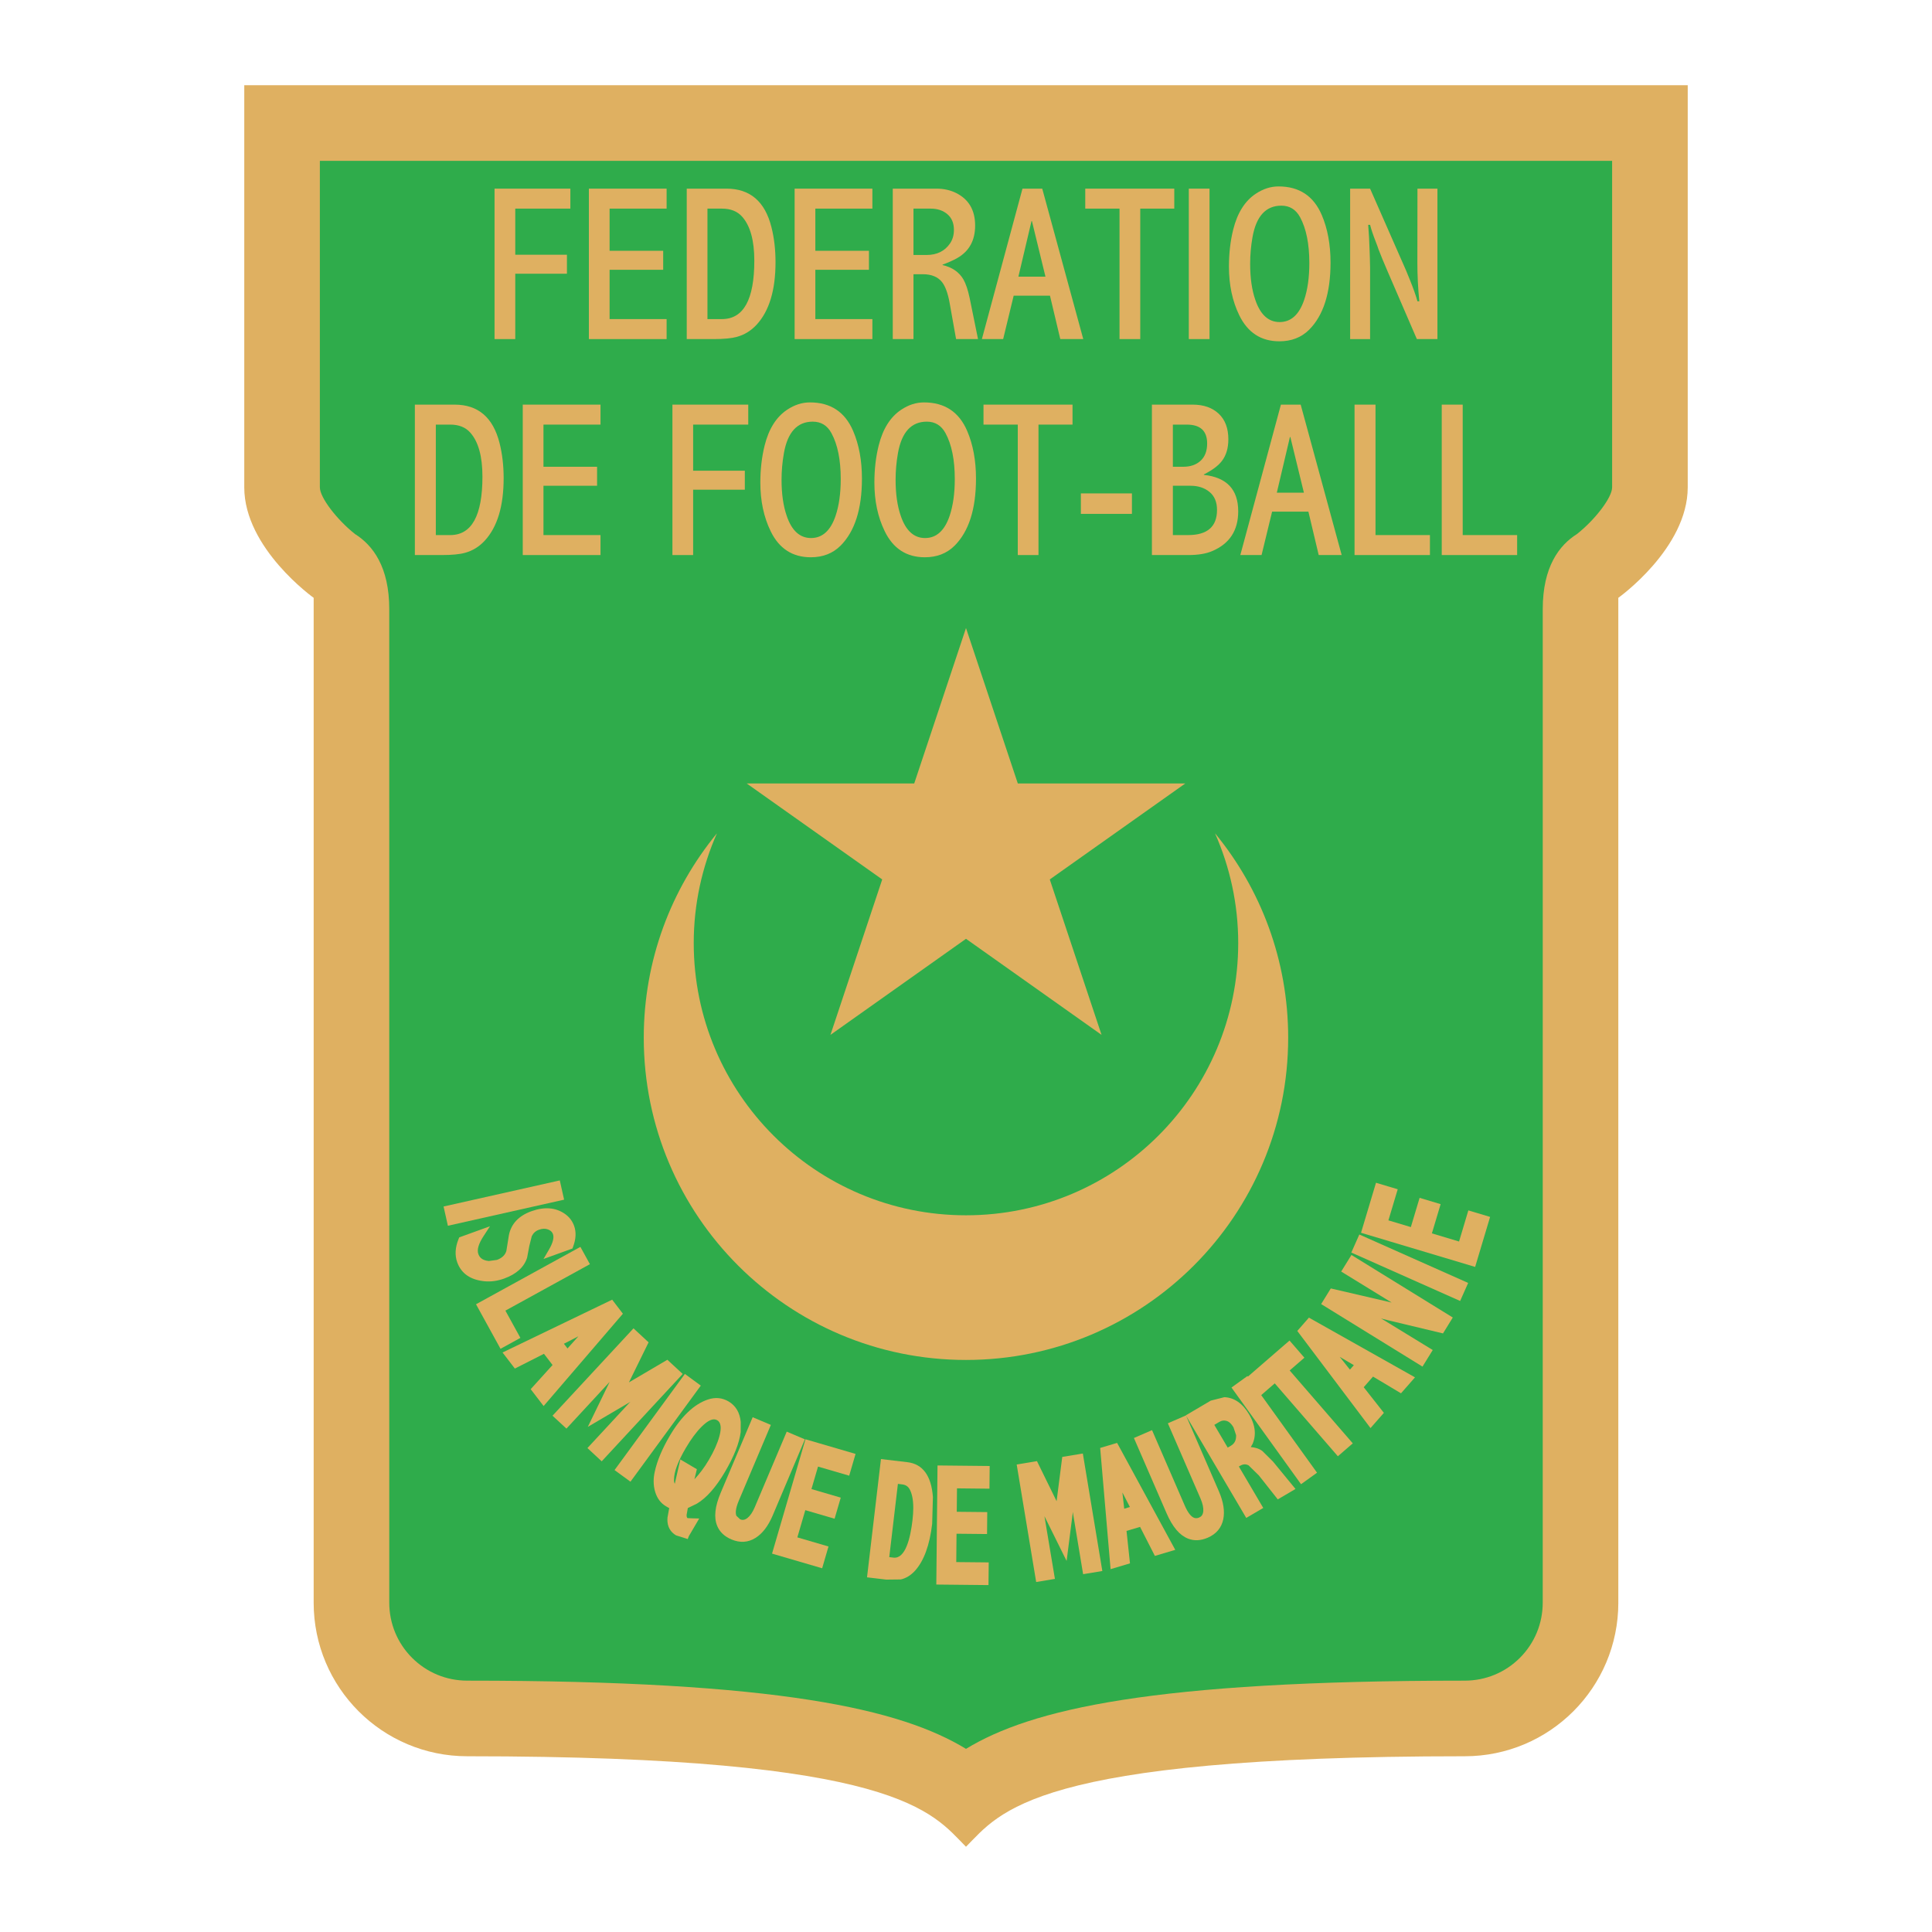 <?xml version="1.0" encoding="utf-8"?>
<!-- Generator: Adobe Illustrator 13.0.0, SVG Export Plug-In . SVG Version: 6.00 Build 14948)  -->
<!DOCTYPE svg PUBLIC "-//W3C//DTD SVG 1.0//EN" "http://www.w3.org/TR/2001/REC-SVG-20010904/DTD/svg10.dtd">
<svg version="1.0" id="Layer_1" xmlns="http://www.w3.org/2000/svg" xmlns:xlink="http://www.w3.org/1999/xlink" x="0px" y="0px"
	 width="192.756px" height="192.756px" viewBox="0 0 192.756 192.756" enable-background="new 0 0 192.756 192.756"
	 xml:space="preserve">
<g>
	<polygon fill-rule="evenodd" clip-rule="evenodd" fill="#FFFFFF" points="0,0 192.756,0 192.756,192.756 0,192.756 0,0 	"/>
	<path fill-rule="evenodd" clip-rule="evenodd" fill="#DFB061" d="M168.385,48.622V8.504H24.371v40.118H24.37
		c0,6.093,6.924,11.022,6.924,11.022h0.001v100.25h-0.001c0,8.473,6.855,15.328,15.327,15.328c43.214,0,46.344,5.617,49.756,9.029
		c3.411-3.412,6.542-9.029,49.756-9.029c8.474,0,15.328-6.855,15.328-15.328h-0.002V59.644h0.002
		C161.462,59.644,168.386,54.714,168.385,48.622L168.385,48.622L168.385,48.622z"/>
	<path fill-rule="evenodd" clip-rule="evenodd" fill="#2FAC4B" d="M160.842,48.624c0,1.014-1.7,3.231-3.512,4.66
		c-1.771,1.115-3.41,3.272-3.41,7.485l-0.002,99.127c0,2.083-0.81,4.038-2.276,5.507c-1.469,1.468-3.424,2.276-5.508,2.276
		c-31.156,0-43.24,2.843-49.756,6.805c-6.517-3.962-18.6-6.805-49.756-6.805c-2.083,0-4.04-0.809-5.508-2.276
		c-1.467-1.469-2.276-3.424-2.276-5.507L38.836,60.77c0-4.213-1.64-6.37-3.411-7.485c-1.811-1.429-3.512-3.646-3.512-4.66
		c0,0,0-22.631,0-32.578c6.398,0,35.431,0,64.464,0s58.065,0,64.464,0C160.842,25.993,160.842,48.624,160.842,48.624L160.842,48.624
		z"/>
	<polygon fill-rule="evenodd" clip-rule="evenodd" fill="#DFB061" points="56.905,20.814 51.408,20.814 51.408,25.415 
		56.563,25.415 56.563,27.309 51.408,27.309 51.408,33.83 49.341,33.83 49.341,18.821 56.905,18.821 56.905,20.814 	"/>
	<polygon fill-rule="evenodd" clip-rule="evenodd" fill="#DFB061" points="66.508,33.83 58.752,33.83 58.752,18.821 66.508,18.821 
		66.508,20.814 60.819,20.814 60.819,25.021 66.166,25.021 66.166,26.916 60.819,26.916 60.819,31.836 66.508,31.836 66.508,33.83 	
		"/>
	<path fill-rule="evenodd" clip-rule="evenodd" fill="#DFB061" d="M77.374,26.16c0,2.792-0.629,4.871-1.887,6.237
		c-0.558,0.602-1.216,1.007-1.973,1.213c-0.529,0.146-1.294,0.22-2.296,0.22h-2.702V18.821h3.967c2.345,0,3.84,1.278,4.482,3.835
		C77.238,23.728,77.374,24.896,77.374,26.16L77.374,26.16L77.374,26.16z M75.258,26.006c0-2.009-0.401-3.468-1.206-4.378
		c-0.475-0.542-1.15-0.814-2.025-0.814h-1.444v11.022h1.444C74.182,31.836,75.258,29.893,75.258,26.006L75.258,26.006z"/>
	<polygon fill-rule="evenodd" clip-rule="evenodd" fill="#DFB061" points="87.038,33.83 79.28,33.83 79.28,18.821 87.038,18.821 
		87.038,20.814 81.347,20.814 81.347,25.021 86.695,25.021 86.695,26.916 81.347,26.916 81.347,31.836 87.038,31.836 87.038,33.83 	
		"/>
	<path fill-rule="evenodd" clip-rule="evenodd" fill="#DFB061" d="M97.577,33.83h-2.189l-0.644-3.609
		c-0.172-0.954-0.423-1.644-0.752-2.07c-0.415-0.527-1.058-0.792-1.931-0.792h-0.923v6.471h-2.067V18.821h4.364
		c0.729,0,1.384,0.147,1.97,0.441c1.254,0.632,1.884,1.711,1.884,3.239c0,1.484-0.592,2.564-1.773,3.239
		c-0.414,0.235-0.904,0.456-1.475,0.662v0.044c0.958,0.22,1.651,0.698,2.079,1.433c0.243,0.426,0.45,1.043,0.621,1.85L97.577,33.83
		L97.577,33.83L97.577,33.83z M95.173,22.939c0-0.679-0.219-1.203-0.655-1.571c-0.437-0.369-0.992-0.554-1.664-0.554h-1.716v4.625
		h1.308c1.031,0,1.81-0.383,2.339-1.151C95.043,23.905,95.173,23.456,95.173,22.939L95.173,22.939z"/>
	<path fill-rule="evenodd" clip-rule="evenodd" fill="#DFB061" d="M108.077,33.83h-2.292l-1.029-4.331h-3.621l-1.05,4.331h-2.122
		l4.05-15.008h1.972L108.077,33.83L108.077,33.83L108.077,33.83z M104.306,27.604l-1.35-5.547h-0.042l-1.309,5.547H104.306
		L104.306,27.604z"/>
	<polygon fill-rule="evenodd" clip-rule="evenodd" fill="#DFB061" points="117.158,20.814 113.763,20.814 113.763,33.83 
		111.695,33.83 111.695,20.814 108.276,20.814 108.276,18.821 117.158,18.821 117.158,20.814 	"/>
	<polygon fill-rule="evenodd" clip-rule="evenodd" fill="#DFB061" points="120.675,33.83 118.607,33.83 118.607,18.821 
		120.675,18.821 120.675,33.83 	"/>
	<path fill-rule="evenodd" clip-rule="evenodd" fill="#DFB061" d="M132.748,26.204c0,3.042-0.715,5.276-2.144,6.702
		c-0.771,0.764-1.758,1.146-2.957,1.146c-1.829,0-3.164-0.867-4.007-2.602c-0.686-1.411-1.028-3.026-1.028-4.849
		c0-1.323,0.141-2.556,0.427-3.703c0.415-1.66,1.166-2.851,2.251-3.57c0.728-0.484,1.486-0.728,2.271-0.728
		c2.058,0,3.494,0.948,4.308,2.843C132.455,22.81,132.748,24.397,132.748,26.204L132.748,26.204L132.748,26.204z M130.633,26.248
		c0-1.917-0.31-3.443-0.924-4.579c-0.416-0.767-1.039-1.15-1.869-1.15c-1.545,0-2.505,1.047-2.877,3.142
		c-0.156,0.884-0.235,1.769-0.235,2.654c0,1.416,0.171,2.617,0.516,3.605c0.5,1.475,1.309,2.212,2.426,2.212
		c1.131,0,1.947-0.737,2.447-2.212C130.46,28.902,130.633,27.678,130.633,26.248L130.633,26.248z"/>
	<path fill-rule="evenodd" clip-rule="evenodd" fill="#DFB061" d="M143.412,33.83h-2.053l-2.952-6.834
		c-0.357-0.823-0.648-1.535-0.879-2.137c-0.042-0.147-0.136-0.404-0.28-0.771c-0.27-0.691-0.452-1.244-0.553-1.656h-0.191
		c0.067,0.765,0.115,1.625,0.143,2.58c0,0.103,0.009,0.332,0.024,0.684l0.024,1.014v7.121h-1.992V18.821h1.992l3.593,8.177
		c0.044,0.118,0.175,0.44,0.395,0.967c0.332,0.823,0.578,1.521,0.736,2.094h0.185c-0.129-1.322-0.193-2.601-0.193-3.834l0.009-7.404
		h1.993V33.83L143.412,33.83z"/>
	<path fill-rule="evenodd" clip-rule="evenodd" fill="#DFB061" d="M50.249,47.708c0,2.792-0.629,4.871-1.887,6.237
		c-0.559,0.603-1.216,1.006-1.975,1.212c-0.529,0.147-1.293,0.22-2.294,0.22h-2.702V40.37h3.968c2.344,0,3.839,1.279,4.482,3.834
		C50.112,45.277,50.249,46.445,50.249,47.708L50.249,47.708L50.249,47.708z M48.133,47.555c0-2.009-0.4-3.469-1.201-4.378
		c-0.471-0.543-1.143-0.814-2.013-0.814h-1.436v11.022h1.436C47.061,53.385,48.133,51.442,48.133,47.555L48.133,47.555z"/>
	<polygon fill-rule="evenodd" clip-rule="evenodd" fill="#DFB061" points="59.913,55.377 52.155,55.377 52.155,40.37 59.913,40.37 
		59.913,42.363 54.222,42.363 54.222,46.57 59.57,46.57 59.57,48.464 54.222,48.464 54.222,53.385 59.913,53.385 59.913,55.377 	"/>
	<polygon fill-rule="evenodd" clip-rule="evenodd" fill="#DFB061" points="74.653,42.363 69.154,42.363 69.154,46.963 
		74.311,46.963 74.311,48.858 69.154,48.858 69.154,55.377 67.088,55.377 67.088,40.37 74.653,40.37 74.653,42.363 	"/>
	<path fill-rule="evenodd" clip-rule="evenodd" fill="#DFB061" d="M85.996,47.753c0,3.042-0.715,5.274-2.144,6.7
		c-0.772,0.764-1.758,1.146-2.957,1.146c-1.828,0-3.165-0.867-4.007-2.601c-0.686-1.41-1.029-3.026-1.029-4.848
		c0-1.322,0.144-2.558,0.429-3.704c0.414-1.66,1.164-2.85,2.25-3.57c0.729-0.485,1.485-0.728,2.271-0.728
		c2.057,0,3.494,0.948,4.307,2.844C85.702,44.357,85.996,45.944,85.996,47.753L85.996,47.753L85.996,47.753z M83.88,47.796
		c0-1.916-0.308-3.442-0.925-4.578c-0.415-0.767-1.038-1.15-1.866-1.15c-1.547,0-2.506,1.047-2.878,3.141
		c-0.157,0.886-0.235,1.77-0.235,2.654c0,1.416,0.172,2.618,0.515,3.605c0.501,1.475,1.31,2.212,2.426,2.212
		c1.13,0,1.947-0.737,2.448-2.212C83.708,50.451,83.88,49.227,83.88,47.796L83.88,47.796z"/>
	<path fill-rule="evenodd" clip-rule="evenodd" fill="#DFB061" d="M97.375,47.753c0,3.042-0.715,5.274-2.144,6.7
		c-0.772,0.764-1.757,1.146-2.957,1.146c-1.829,0-3.166-0.867-4.007-2.601c-0.686-1.41-1.029-3.026-1.029-4.848
		c0-1.322,0.143-2.558,0.429-3.704c0.414-1.66,1.164-2.85,2.25-3.57c0.729-0.485,1.485-0.728,2.271-0.728
		c2.057,0,3.494,0.948,4.307,2.844C97.081,44.357,97.375,45.944,97.375,47.753L97.375,47.753L97.375,47.753z M95.259,47.796
		c0-1.916-0.308-3.442-0.924-4.578c-0.415-0.767-1.038-1.15-1.867-1.15c-1.547,0-2.507,1.047-2.879,3.141
		c-0.157,0.886-0.235,1.77-0.235,2.654c0,1.416,0.172,2.618,0.515,3.605c0.501,1.475,1.311,2.212,2.427,2.212
		c1.13,0,1.947-0.737,2.448-2.212C95.086,50.451,95.259,49.227,95.259,47.796L95.259,47.796z"/>
	<polygon fill-rule="evenodd" clip-rule="evenodd" fill="#DFB061" points="107.006,42.363 103.61,42.363 103.61,55.377 
		101.544,55.377 101.544,42.363 98.124,42.363 98.124,40.37 107.006,40.37 107.006,42.363 	"/>
	<polygon fill-rule="evenodd" clip-rule="evenodd" fill="#DFB061" points="112.933,51.269 107.839,51.269 107.839,49.227 
		112.933,49.227 112.933,51.269 	"/>
	<path fill-rule="evenodd" clip-rule="evenodd" fill="#DFB061" d="M123.537,51.015c0,1.91-0.864,3.232-2.592,3.966
		c-0.614,0.265-1.407,0.396-2.378,0.396h-3.641V40.37h4.07c1.085,0,1.949,0.301,2.593,0.903c0.643,0.603,0.964,1.455,0.964,2.557
		c0,0.881-0.216,1.602-0.643,2.16c-0.357,0.471-0.957,0.918-1.8,1.344v0.044C122.396,47.628,123.537,48.84,123.537,51.015
		L123.537,51.015L123.537,51.015z M120.438,44.247c0-1.257-0.678-1.884-2.031-1.884h-1.389v4.207h1.025
		c0.727,0,1.308-0.201,1.742-0.602C120.22,45.565,120.438,44.992,120.438,44.247L120.438,44.247L120.438,44.247z M121.422,50.87
		c0-0.78-0.251-1.376-0.749-1.789c-0.499-0.411-1.134-0.617-1.902-0.617h-1.753v4.921h1.518
		C120.459,53.385,121.422,52.546,121.422,50.87L121.422,50.87z"/>
	<path fill-rule="evenodd" clip-rule="evenodd" fill="#DFB061" d="M133.86,55.377h-2.293l-1.028-4.33h-3.621l-1.051,4.33h-2.12
		l4.05-15.008h1.972L133.86,55.377L133.86,55.377L133.86,55.377z M130.09,49.153l-1.351-5.548h-0.043l-1.307,5.548H130.09
		L130.09,49.153z"/>
	<polygon fill-rule="evenodd" clip-rule="evenodd" fill="#DFB061" points="142.665,55.377 135.143,55.377 135.143,40.37 
		137.234,40.37 137.234,53.385 142.665,53.385 142.665,55.377 	"/>
	<polygon fill-rule="evenodd" clip-rule="evenodd" fill="#DFB061" points="151.364,55.377 143.843,55.377 143.843,40.37 
		145.934,40.37 145.934,53.385 151.364,53.385 151.364,55.377 	"/>
	<path fill-rule="evenodd" clip-rule="evenodd" fill="#DFB061" d="M121.221,83.134c1.48,3.352,2.316,7.052,2.316,10.952
		c0,15.005-12.159,27.164-27.161,27.164c-14.999,0-27.162-12.158-27.162-27.164c0-3.897,0.835-7.593,2.314-10.944
		c-4.56,5.55-7.3,12.65-7.3,20.392c0,17.758,14.396,32.149,32.148,32.149c17.754,0,32.146-14.392,32.146-32.149
		C128.524,95.788,125.782,88.683,121.221,83.134L121.221,83.134z"/>
	<polygon fill-rule="evenodd" clip-rule="evenodd" fill="#DFB061" points="96.378,62.66 101.547,78.164 118.26,78.164 
		104.736,87.742 109.903,103.249 96.378,93.665 82.854,103.249 88.019,87.742 74.495,78.164 91.213,78.164 96.378,62.66 	"/>
	<polygon fill-rule="evenodd" clip-rule="evenodd" fill="#DFB061" points="55.851,117.771 55.466,117.857 44.255,120.373 
		44.686,122.294 56.281,119.691 55.851,117.771 	"/>
	<path fill-rule="evenodd" clip-rule="evenodd" fill="#DFB061" d="M50.307,127.559c1.216-0.441,1.983-1.138,2.281-2.072
		c-0.001,0.005,0.221-1.173,0.221-1.173l0.245-0.976c0.151-0.312,0.386-0.526,0.716-0.645c0.338-0.123,0.637-0.133,0.911-0.029
		c0.253,0.098,0.41,0.246,0.49,0.469c0.126,0.345-0.014,0.878-0.398,1.538l-0.547,0.938l2.886-1.044l0.063-0.169
		c0.293-0.773,0.327-1.476,0.104-2.091c-0.18-0.496-0.492-0.901-0.929-1.204c-0.92-0.636-2.045-0.72-3.34-0.253
		c-1.255,0.455-2.005,1.25-2.234,2.367c-0.002,0.009-0.255,1.587-0.255,1.587c-0.112,0.399-0.424,0.713-0.942,0.9l-0.803,0.109
		c-0.74-0.064-0.955-0.431-1.052-0.699c-0.152-0.422,0.021-1.02,0.519-1.782l0.643-0.986l-3.068,1.111l-0.066,0.162
		c-0.343,0.841-0.386,1.626-0.132,2.332c0.406,1.117,1.327,1.751,2.74,1.885C48.991,127.891,49.647,127.799,50.307,127.559
		L50.307,127.559z"/>
	<path fill-rule="evenodd" clip-rule="evenodd" fill="#DFB061" d="M50.424,130.762c0.636-0.349,8.431-4.635,8.431-4.635
		l-0.948-1.726l-0.345,0.19l-10.07,5.535l2.445,4.445l1.983-1.091C51.92,133.481,50.713,131.287,50.424,130.762L50.424,130.762z"/>
	<path fill-rule="evenodd" clip-rule="evenodd" fill="#DFB061" d="M61.076,129.67l-0.289,0.139l-10.648,5.13l1.23,1.602
		c0,0,2.43-1.231,2.902-1.472c0.229,0.299,0.629,0.82,0.858,1.118c-0.357,0.394-2.182,2.411-2.182,2.411l1.29,1.684l7.91-9.212
		L61.076,129.67L61.076,129.67L61.076,129.67z M57.708,133.323c-0.544,0.606-0.869,0.967-1.088,1.212
		c-0.154-0.2-0.207-0.27-0.36-0.469C56.55,133.917,56.984,133.694,57.708,133.323L57.708,133.323z"/>
	<path fill-rule="evenodd" clip-rule="evenodd" fill="#DFB061" d="M66.583,135.664c0,0-2.528,1.486-3.835,2.256
		c0.669-1.363,1.962-3.995,1.962-3.995l-1.506-1.396l-0.267,0.289l-7.813,8.427l1.39,1.286c0,0,3.722-4.021,4.309-4.658
		c-0.457,0.94-2.179,4.488-2.179,4.488s4.198-2.471,4.249-2.5c-0.024,0.022-0.173,0.175-0.173,0.175l-4.112,4.437l1.424,1.322
		l8.081-8.716L66.583,135.664L66.583,135.664z"/>
	<polygon fill-rule="evenodd" clip-rule="evenodd" fill="#DFB061" points="68.331,137.077 68.097,137.396 61.314,146.668 
		62.901,147.83 69.919,138.241 68.331,137.077 	"/>
	<path fill-rule="evenodd" clip-rule="evenodd" fill="#DFB061" d="M68.624,150.459c0.28-0.135,0.904-0.439,0.904-0.439
		c0.958-0.57,1.902-1.639,2.805-3.176c0.896-1.527,1.424-2.859,1.565-3.958l0.003-1.029c-0.091-0.931-0.5-1.615-1.214-2.036
		c-0.635-0.372-1.329-0.438-2.063-0.189c-1.381,0.463-2.664,1.688-3.811,3.64c-0.759,1.294-1.264,2.505-1.496,3.602
		c-0.068,0.312-0.102,0.618-0.102,0.916c0,0.368,0.051,0.722,0.154,1.06c0.197,0.646,0.557,1.126,1.07,1.428l0.245,0.143
		c0.019,0.008,0.057,0.024,0.085,0.035c-0.065,0.36-0.171,0.947-0.171,0.947c-0.006,0.077-0.011,0.152-0.011,0.227
		c0,0.688,0.296,1.221,0.864,1.554c0.001,0,1.166,0.368,1.166,0.368l0.106-0.283l1.038-1.767l-0.746-0.021l-0.411-0.017
		c-0.026-0.017-0.1-0.06-0.1-0.275c0-0.016,0-0.032,0.001-0.049C68.506,151.135,68.586,150.683,68.624,150.459L68.624,150.459
		L68.624,150.459z M67.877,145.609c0,0-0.383,1.687-0.554,2.431c-0.024-0.075-0.061-0.124-0.071-0.23
		c-0.004-0.058-0.007-0.119-0.007-0.183c0-0.769,0.398-1.834,1.186-3.174c0.517-0.878,1.042-1.587,1.564-2.106
		c0.656-0.655,1.177-0.877,1.549-0.656c0.144,0.083,0.576,0.338,0.224,1.631c-0.192,0.693-0.544,1.479-1.047,2.333
		c-0.489,0.833-0.969,1.433-1.438,1.933c0.083-0.338,0.243-1.004,0.243-1.004L67.877,145.609L67.877,145.609z"/>
	<path fill-rule="evenodd" clip-rule="evenodd" fill="#DFB061" d="M80.305,143.604l-1.812-0.77l-3.195,7.551
		c-0.205,0.482-0.446,0.839-0.718,1.059c-0.329,0.259-0.567,0.21-0.736,0.137l-0.374-0.349c-0.089-0.222-0.12-0.663,0.244-1.518
		l3.195-7.55l-1.813-0.767l-0.154,0.361l-3.032,7.163c-0.584,1.381-0.702,2.462-0.359,3.308c0.246,0.607,0.726,1.065,1.427,1.362
		c0.852,0.359,1.658,0.311,2.396-0.151c0.693-0.432,1.27-1.186,1.716-2.236L80.305,143.604L80.305,143.604z"/>
	<path fill-rule="evenodd" clip-rule="evenodd" fill="#DFB061" d="M80.25,143.977l-3.223,11.028l4.999,1.461l0.633-2.173
		c0,0-2.525-0.738-3.107-0.909c0.154-0.527,0.639-2.189,0.793-2.715c0.572,0.167,2.922,0.854,2.922,0.854l0.615-2.104
		c0,0-2.35-0.686-2.923-0.854c0.145-0.493,0.511-1.748,0.655-2.243c0.583,0.17,3.11,0.907,3.11,0.907l0.635-2.172l-4.999-1.461
		L80.25,143.977L80.25,143.977z"/>
	<path fill-rule="evenodd" clip-rule="evenodd" fill="#DFB061" d="M90.527,145.882l-2.634-0.311l-0.046,0.391l-1.344,11.409
		l1.919,0.227l1.453-0.017c0.521-0.117,1.001-0.413,1.423-0.877c0.881-0.977,1.456-2.548,1.705-4.671l0.074-2.677
		C92.918,147.23,92.061,146.061,90.527,145.882L90.527,145.882L90.527,145.882z M90.006,148.098
		c0.363,0.043,0.607,0.209,0.769,0.521c0.227,0.438,0.343,1.05,0.343,1.826c0,0.376-0.028,0.789-0.08,1.241
		c-0.209,1.773-0.706,3.856-1.892,3.719c0,0-0.212-0.025-0.424-0.05c0.08-0.674,0.783-6.635,0.862-7.308
		C89.795,148.073,90.006,148.098,90.006,148.098L90.006,148.098z"/>
	<path fill-rule="evenodd" clip-rule="evenodd" fill="#DFB061" d="M93.532,146.603l-0.117,11.488l5.206,0.054l0.024-2.264
		c0,0-2.632-0.027-3.239-0.032c0.005-0.549,0.023-2.281,0.027-2.829c0.597,0.005,3.044,0.031,3.044,0.031l0.021-2.189
		c0,0-2.445-0.025-3.042-0.031c0.004-0.516,0.019-1.823,0.023-2.338c0.608,0.007,3.24,0.034,3.24,0.034l0.021-2.264l-5.205-0.054
		L93.532,146.603L93.532,146.603z"/>
	<path fill-rule="evenodd" clip-rule="evenodd" fill="#DFB061" d="M107.646,145.082l-1.665,0.276c0,0-0.372,2.913-0.564,4.417
		c-0.667-1.362-1.959-3.998-1.959-3.998l-2.023,0.335l1.944,11.725l1.87-0.311c0,0-0.9-5.393-1.045-6.255
		c0.466,0.941,2.212,4.467,2.212,4.467s0.617-4.842,0.625-4.895c0.004,0.033,0.032,0.248,0.032,0.248l0.99,5.966l1.917-0.316
		l-1.945-11.722L107.646,145.082L107.646,145.082z"/>
	<path fill-rule="evenodd" clip-rule="evenodd" fill="#DFB061" d="M111.148,144.049l-1.384,0.412l1.039,12.094l1.935-0.578
		c0,0-0.289-2.709-0.345-3.237c0.36-0.105,0.989-0.295,1.351-0.402c0.241,0.472,1.478,2.896,1.478,2.896l2.033-0.605l-5.801-10.67
		L111.148,144.049L111.148,144.049L111.148,144.049z M112.73,150.354c-0.242,0.072-0.326,0.099-0.567,0.171
		c-0.037-0.326-0.091-0.811-0.181-1.621C112.356,149.631,112.58,150.062,112.73,150.354L112.73,150.354z"/>
	<path fill-rule="evenodd" clip-rule="evenodd" fill="#DFB061" d="M125.938,144.759c-0.364-0.257-0.753-0.351-1.148-0.384
		c0.086-0.152,0.187-0.332,0.187-0.332c0.146-0.339,0.218-0.692,0.218-1.059c0-0.595-0.192-1.224-0.576-1.877
		c-0.643-1.091-1.472-1.666-2.465-1.71l-1.354,0.343l-2.489,1.467l0.008,0.013l-0.357,0.155l-1.445,0.627l3.264,7.521
		c0.207,0.479,0.298,0.899,0.271,1.248c-0.042,0.419-0.24,0.557-0.409,0.629c-0.212,0.092-0.778,0.339-1.442-1.193l-3.262-7.521
		l-1.807,0.784l3.252,7.496c0.597,1.375,1.3,2.207,2.148,2.542c0.609,0.241,1.271,0.209,1.971-0.094
		c0.848-0.369,1.366-0.987,1.543-1.838c0.164-0.799,0.018-1.736-0.437-2.787l-3.268-7.534l5.998,10.19l1.697-0.996
		c0,0-2.098-3.562-2.434-4.135c0.042-0.024,0.112-0.066,0.112-0.066c0.312-0.185,0.576-0.198,0.861-0.046
		c0,0.002,1.023,1.003,1.023,1.003l1.886,2.39l1.768-1.04l-2.239-2.728C127.01,145.826,125.938,144.759,125.938,144.759
		L125.938,144.759L125.938,144.759z M123.729,141.959l0.014,0.042L123.729,141.959L123.729,141.959L123.729,141.959z
		 M123.326,143.272c0,0.45-0.168,0.763-0.529,0.975c0,0-0.154,0.091-0.308,0.182c-0.272-0.461-1.064-1.807-1.337-2.269
		c0.245-0.145,0.509-0.3,0.509-0.3c0.237-0.14,0.465-0.169,0.717-0.094c0.254,0.077,0.484,0.291,0.686,0.634l0.262,0.79
		C123.326,143.218,123.326,143.246,123.326,143.272L123.326,143.272z"/>
	<path fill-rule="evenodd" clip-rule="evenodd" fill="#DFB061" d="M130.139,135.458l-1.482-1.712l-0.298,0.257l-3.856,3.34
		l-0.041-0.058l-0.32,0.229l-1.276,0.921l6.939,9.645l1.596-1.148l-5.569-7.742c0.284-0.248,1.046-0.906,1.351-1.171
		c0.474,0.548,6.297,7.273,6.297,7.273l1.488-1.288c0,0-5.822-6.726-6.297-7.273C129.047,136.401,130.139,135.458,130.139,135.458
		L130.139,135.458z"/>
	<path fill-rule="evenodd" clip-rule="evenodd" fill="#DFB061" d="M130.381,131.703l-0.951,1.085l7.306,9.692l1.334-1.519
		c0,0-1.686-2.143-2.012-2.558c0.247-0.283,0.68-0.777,0.929-1.06c0.455,0.271,2.791,1.667,2.791,1.667l1.397-1.592l-10.584-5.957
		L130.381,131.703L130.381,131.703L130.381,131.703z M135.073,136.203c-0.166,0.19-0.225,0.257-0.391,0.447
		c-0.204-0.257-0.507-0.64-1.014-1.275C134.37,135.788,134.791,136.036,135.073,136.203L135.073,136.203z"/>
	<path fill-rule="evenodd" clip-rule="evenodd" fill="#DFB061" d="M134.626,125.544l-0.815,1.319l5.035,3.093
		c-0.762-0.177-6.072-1.408-6.072-1.408l-0.963,1.559l10.111,6.24l1.023-1.655l-4.822-2.949c0,0-0.173-0.102-0.342-0.201
		c0.377,0.096,0.736,0.188,0.736,0.188l5.451,1.305l0.977-1.587l-10.112-6.238L134.626,125.544L134.626,125.544z"/>
	<polygon fill-rule="evenodd" clip-rule="evenodd" fill="#DFB061" points="135.461,123.527 134.821,124.966 145.679,129.798 
		146.479,127.998 135.621,123.167 135.461,123.527 	"/>
	<path fill-rule="evenodd" clip-rule="evenodd" fill="#DFB061" d="M146.498,120.762c0,0-0.755,2.523-0.928,3.104
		c-0.526-0.156-2.186-0.653-2.71-0.812c0.171-0.57,0.872-2.915,0.872-2.915l-2.098-0.629c0,0-0.701,2.345-0.873,2.916
		c-0.494-0.147-1.747-0.522-2.239-0.67c0.174-0.581,0.929-3.104,0.929-3.104l-2.168-0.648l-0.112,0.378l-1.381,4.612l11.385,3.407
		l1.493-4.989L146.498,120.762L146.498,120.762z"/>
</g>
</svg>
